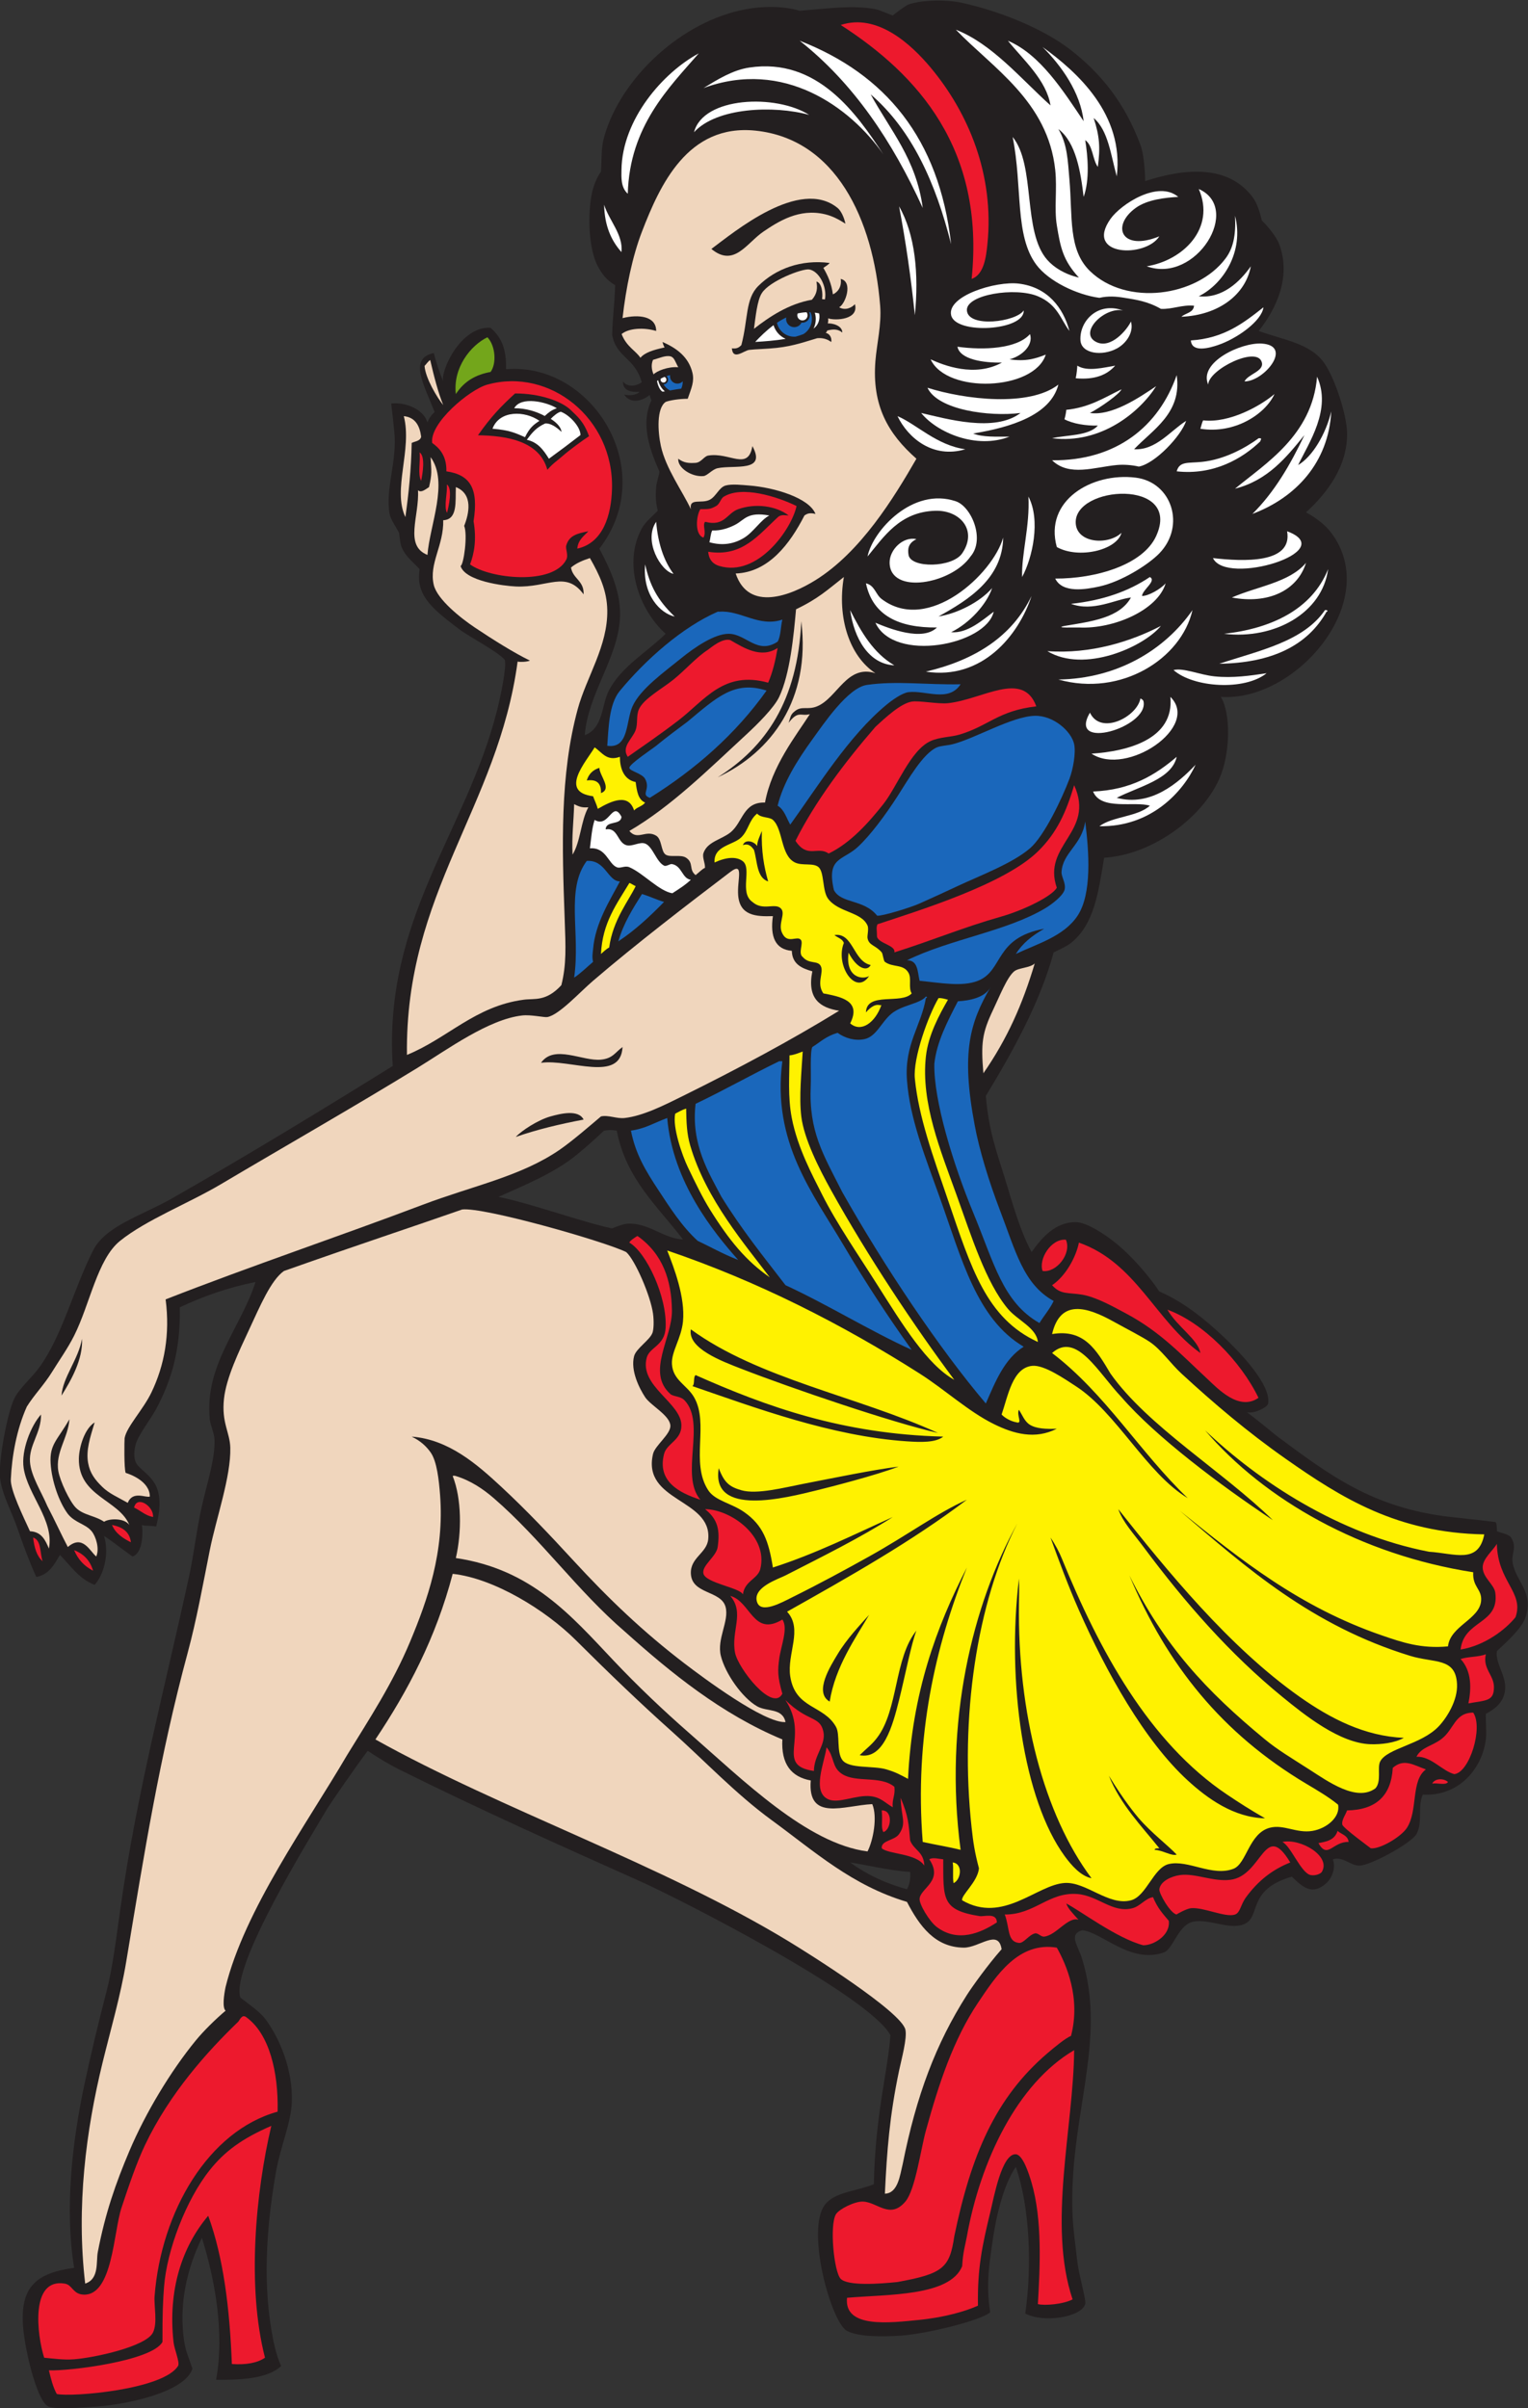 <?xml version="1.0" encoding="UTF-8" standalone="no"?>
<svg
   xmlns:dc="http://purl.org/dc/elements/1.1/"
   xmlns:cc="http://creativecommons.org/ns#"
   xmlns:rdf="http://www.w3.org/1999/02/22-rdf-syntax-ns#"
   xmlns:svg="http://www.w3.org/2000/svg"
   xmlns="http://www.w3.org/2000/svg"
   viewBox="0 0 624.2 983.787"
   height="983.787"
   width="624.2"
   xml:space="preserve"
   id="svg2"
   version="1.1"><rect x="0" y="0" width="624.2" height="983.787" fill="#333333" stroke="none"/><defs
     id="defs6" /><g
     transform="matrix(1.333,0,0,-1.333,0,983.787)"
     id="g10"><g
       transform="scale(0.1)"
       id="g12"><path
         id="path14"
         style="fill:#231f20;fill-opacity:1;fill-rule:evenodd;stroke:none"
         d="m 3509.38,6825.16 c 128.66,42.16 255.95,47.75 328.69,-48.35 14.8,-19.55 23.2,-47.5 29,-72.51 15.86,-15.16 44.06,-48.13 53.18,-72.5 37.56,-100.51 -9.35,-198.6 -62.85,-265.87 75.31,-27.76 161.03,-37.65 203.03,-101.5 32.97,-50.15 66,-155.47 67.67,-207.86 3.36,-105.1 -63.21,-189.7 -125.68,-246.53 30.61,-16.87 57.9,-37.01 77.35,-62.84 157.59,-209.33 -108.88,-518.93 -338.38,-502.72 31.08,-50.81 29.31,-175.18 -4.83,-251.35 -54.59,-121.78 -206.76,-232.57 -352.88,-241.69 -18.07,-109.61 -31.01,-204.17 -101.51,-261.04 -12.74,-10.28 -37.78,-21.39 -53.17,-29 -42.16,-154.66 -125.14,-303.41 -207.85,-439.88 9.16,-110.11 34.66,-175.19 58.01,-251.36 25.98,-84.79 46.23,-159.95 82.16,-227.19 32.12,44.92 72.59,91.76 135.35,91.83 32.58,0.06 89.21,-37.36 120.85,-62.83 51.27,-41.25 103.08,-101.56 135.35,-149.84 74.17,-31.72 140.02,-85.22 198.19,-140.2 45.87,-43.36 144.62,-144.55 135.33,-203 -1.96,-12.5 -46,-32.84 -65,-26.59 52.65,-40.19 79.1,-63.88 94.02,-74.94 157.41,-116.4 290.73,-219.35 531.73,-246.52 36.8,-4.14 78.52,-8.2 136.11,-15.47 3.35,-3.42 4.41,-17.6 4.05,-28.03 16,-6.21 37.24,-9.53 43.52,-19.33 19.15,-29.91 0.16,-49.05 4.84,-77.35 9.45,-57.38 66.72,-90.47 38.67,-169.18 -11.69,-32.79 -58.06,-74.23 -87.03,-101.52 -5.97,-40.18 33.28,-78.05 24.18,-125.68 -6.1,-31.98 -28.6,-51.02 -58,-66.57 -0.77,-25.07 2.65,-56.66 0,-78.43 -10.41,-85.39 -78.79,-174.91 -193.36,-169.18 -16.81,-39.34 0.99,-83.87 -19.33,-120.84 -15.05,-27.41 -138.45,-95.41 -174.01,-96.68 -28.15,-1.04 -51.62,29.84 -82.18,19.31 10.12,-25.91 -3.08,-57.75 -19.35,-72.5 -43.73,-39.66 -72.25,-13.45 -106.33,19.34 -138.65,-39.98 -93.63,-122.09 -145.03,-145.02 -47.31,-21.09 -117,21.5 -164.34,4.84 -39.86,-14.04 -56.27,-82.54 -82.19,-91.85 -103.36,-37.09 -193.11,64.12 -251.34,67.67 -42.15,-12.73 -12.54,-46.5 0,-87.01 78.59,-254 -42.17,-488.357 -29.01,-787.908 1.85,-41.855 9.26,-93.828 14.51,-140.176 4.82,-42.617 27.94,-118.222 24.16,-130.527 -12.64,-41.055 -128.67,-58.125 -183.69,-29.004 21.11,145.781 13.73,327.949 -29,449.551 -38,-55.391 -61.46,-154.688 -72.51,-236.856 -6.62,-49.335 -20.4,-121.21 -5.93,-208.535 -23.33,-23.593 -191.21,-66.191 -274.43,-71.816 -52.9,-3.594 -128.97,-4.356 -164.35,14.492 -48.91,26.074 -126.83,309.297 -67.67,386.699 30.29,39.668 95.58,40.723 149.84,62.852 4.65,216.406 42.63,342.988 50.8,456.838 -66.68,122.65 -649.9,419.29 -766.19,471.25 -244.81,109.39 -499.67,223.69 -739.58,343.2 -28.08,14 -63.13,34.73 -96.13,57.03 -44.72,-59.76 -107.11,-151.6 -121.39,-173.03 -52.555,-89.19 -299.653,-486.6 -268.942,-583.35 20.265,-16.06 58.195,-41.63 75.582,-64.38 45.586,-59.67 86.055,-159.06 82.18,-256.191 C 891.672,872.578 859.391,801.27 845.93,724.844 820.281,579.199 804.02,406.543 831.426,241.465 837.223,206.563 845.434,164.199 861.52,128.965 819.605,89.141 733.207,86.133 662.242,86.777 689.164,233.105 657.359,398.438 618.738,521.816 574.922,431.523 545.258,317.305 565.566,197.949 569.492,174.863 578.66,153.652 589.73,120.605 564.508,45.273 377.086,10.215 294.867,4.59 251.086,1.621 173.023,-4.688 148.988,4.59 116.23,17.266 81.527,156.523 72.512,231.777 55.551,373.398 112.234,413.77 227.191,429.98 c -29.168,179.61 -6.445,383.985 31.625,562.481 20.477,95.999 42.383,187.049 68.571,288.259 18.082,69.87 30.593,173.05 41.301,248.71 50.996,360.28 135.89,674.36 211.375,1022.6 14.218,65.59 22.832,143.01 38.675,212.7 16.535,72.77 40.68,144.65 38.668,203 -0.73,21.22 -12.547,43.09 -14.5,62.86 -16.457,166.3 94.375,278.67 140.18,420.54 -86.148,-16.97 -161.656,-44.59 -232.027,-77.34 2.457,-131.82 -26.036,-223.34 -70.743,-308.5 -17.843,-34 -57.179,-83.41 -64.601,-112.05 -6.809,-26.27 -6.399,-50.88 8.543,-66.38 33.926,-35.26 87.222,-56.29 54.301,-184.98 -19.598,3.55 -36.348,0.93 -43.508,4.84 4.754,-39.75 -2.488,-89.08 -29.004,-96.68 -34.684,24.37 -56.317,42.73 -87.016,62.85 16.496,-58.18 -1.84,-119.61 -28.992,-149.86 -47.773,18.3 -72.195,56.85 -106.351,91.85 -17.559,-29.16 -32.958,-60.5 -72.504,-67.67 -22.043,48.71 -39.989,97.65 -58.008,149.84 C 35.984,2746.84 5.062,2802.34 0,2851.74 c -5.18,50.58 22.832,199.43 43.5,241.68 15.965,32.62 53.355,63.51 77.352,96.68 70.574,97.56 104.128,238.71 164.343,357.71 38.336,75.73 148.672,106.51 241.696,159.51 230.082,131.1 465.265,274.62 676.739,406.04 -29.33,451.25 225.03,716.72 319.04,1087.62 11.31,44.63 30.72,135.36 24.16,157.16 -21.79,25.47 -109.36,70.65 -140.19,94.2 -48.2,36.85 -99.81,74.46 -116,120.84 -7.61,21.8 -7.73,36.59 -4.84,62.84 -20.82,22.49 -40.73,36.96 -53.17,62.84 -5.55,11.57 -6.74,24.66 -9.66,48.34 -9.85,19 -26.07,41.31 -29.01,58.01 -13.73,78.1 23.68,161.74 14.5,251.36 -2.94,28.74 -4.37,41.69 -9.66,87.01 43.36,4.76 98.4,-16.49 111.18,-58.01 5.9,15.33 12.5,22.84 21.95,32.02 -33.82,85.89 -79.97,164.05 -2.62,180.67 7.59,-29.28 16.79,-58.26 29.01,-87.01 -9.41,29.88 52.43,170.11 145.01,164.36 35.62,-30.79 48.65,-68.04 47.45,-127 262.92,22.66 471.88,-308.49 286.08,-549.75 33.94,-64.79 68.46,-137.18 62.84,-217.52 -8.45,-120.89 -97.99,-229.27 -107.65,-354.18 57.15,20.88 51.47,93.83 73.81,136.66 39,74.72 117.7,118.04 174.02,174.02 -81.01,72.85 -132.77,214.67 -72.5,323.86 10.91,19.8 36.69,40.84 48.34,53.18 -7.7,32.41 -6.37,49.96 -4.84,72.5 1.1,16.17 10.26,37.83 9.67,48.34 -24.14,55.35 -60.53,140.89 -24.17,217.53 -1.42,3 -3.23,7.79 -5.48,16.54 -20.99,-17.82 -58.49,-29.3 -78.13,1.26 12.31,-3.61 36.14,-3.28 47.19,8.25 -24.47,-1.71 -52.14,3 -50.59,31.95 10.27,-16.24 37.92,-17.11 57.24,-2.52 -21.4,76.25 -76.51,74.38 -90.52,144.03 0.99,56.87 6.11,75.81 9.12,153.36 -27.32,15.69 -41.74,36.65 -53.18,58.01 -25.3,47.21 -32.62,142.66 -19.33,217.51 4.76,26.83 14.8,52.17 29,72.52 2.89,39.92 -0.14,71.35 9.67,106.33 50.72,180.97 238.12,355.87 435.04,391.55 49.53,8.98 110.75,10.91 164.34,-4.84 80.81,6.39 165.1,18.16 232.03,4.84 15.08,-3 35.5,-13.41 53.17,-19.33 12.21,10.16 40.5,31.13 48.35,33.83 39.21,13.5 111.55,16.46 164.33,4.84 112.46,-24.76 246.94,-77.39 333.54,-145.02 91.85,-71.71 164.84,-161.38 212.69,-290.03 9.43,-25.31 14.05,-71.42 14.52,-111.17 z M 2605.44,1672.27 c 45.11,-6.47 119.95,-25.02 183.68,-29.01 2.02,-22.95 -2.34,-39.53 -9.67,-53.16 -66.98,18.42 -124.69,46.09 -174.01,82.17 z M 1527.5,3712.15 c 83.17,37.16 174.53,74.55 241.69,130.52 28.96,24.13 39.48,33.02 81.38,71.96 10.88,2.72 23.74,3.22 39.46,0.55 29.15,-149.71 125.78,-231.94 203.03,-333.54 -59.87,2.62 -105.6,51.86 -169.19,48.34 -14.43,-0.8 -32.86,-8.42 -48.34,-14.49 -99.42,21.62 -245.22,75.76 -348.03,96.66 v 0" /><path
         id="path16"
         style="fill:#ed192d;fill-opacity:1;fill-rule:evenodd;stroke:none"
         d="m 2977.64,6525.45 c 40.97,398.25 -164.85,625.87 -401.2,778.25 111.81,36.78 215.56,-58.75 275.53,-130.51 115.54,-138.28 195.81,-328.4 174.01,-541.39 -3.9,-38.14 -10.2,-93.37 -48.34,-106.35 v 0" /><path
         id="path18"
         style="fill:#ffffff;fill-opacity:1;fill-rule:evenodd;stroke:none"
         d="m 2450.75,7255.37 c 260.84,-101.71 427.32,-297.76 464.05,-623.57 -47.29,187.95 -120.12,350.37 -246.53,459.21 59.66,-109.52 139.8,-198.58 159.52,-348.04 -92.95,203.53 -211.41,381.53 -377.04,512.4 v 0" /><path
         id="path20"
         style="fill:#ffffff;fill-opacity:1;fill-rule:evenodd;stroke:none"
         d="m 2479.76,7028.17 c -108.8,29.74 -283.36,23 -352.87,-53.17 27.98,109.3 250.86,117.67 352.87,53.17 v 0" /><path
         id="path22"
         style="fill:#ffffff;fill-opacity:1;fill-rule:evenodd;stroke:none"
         d="m 3673.71,6800.98 c 133.98,-59.3 -8.5,-291.35 -159.51,-236.85 110.86,17.91 212.06,115.99 159.51,236.85 v 0" /><path
         id="path24"
         style="fill:#ffffff;fill-opacity:1;fill-rule:evenodd;stroke:none"
         d="m 3610.88,6776.81 c -39.32,-2.22 -95.12,-8.08 -130.51,-33.84 -76.7,-55.79 -43.26,-134.41 72.5,-87.01 -42.11,-66.43 -230.32,-61.63 -149.85,53.18 31.48,44.9 145.94,120.06 207.86,67.67 v 0" /><path
         id="path26"
         style="fill:#ffffff;fill-opacity:1;fill-rule:evenodd;stroke:none"
         d="m 1851.37,6752.65 c 15.25,-48.43 58.84,-91.47 53.17,-145.02 -31.16,34.91 -51.81,80.32 -53.17,145.02 v 0" /><path
         id="path28"
         style="fill:#ffffff;fill-opacity:1;fill-rule:evenodd;stroke:none"
         d="m 2755.29,6747.81 c 49.11,-85.66 61.04,-206.73 48.34,-333.54 -11.92,115.38 -27.99,226.61 -48.34,333.54 v 0" /><path
         id="path30"
         style="fill:#ffffff;fill-opacity:1;fill-rule:evenodd;stroke:none"
         d="m 3871.91,6438.44 c -4.91,-41.35 -80.02,-95.78 -140.19,-116 -23.9,-8.05 -79.63,-24.37 -82.17,14.49 101.6,6.35 162.03,53.89 222.36,101.51 v 0" /><path
         id="path32"
         style="fill:#ffffff;fill-opacity:1;fill-rule:evenodd;stroke:none"
         d="m 3441.7,6428.79 c -57.22,11.78 -137.88,-68.9 -82.18,-96.69 44.99,-22.46 94.86,38.01 106.34,62.84 9.46,-32.21 -13.7,-66.75 -42.91,-82.6 -45.54,-24.71 -109.07,-16.07 -111.78,24.59 -3.83,58.03 51.99,120.07 130.53,91.86 v 0" /><path
         id="path34"
         style="fill:#ffffff;fill-opacity:1;fill-rule:evenodd;stroke:none"
         d="m 2510.29,6419.66 c 3.16,-14.91 -0.83,-32.54 -13.61,-43.59 -1.12,-0.97 -2.28,-1.91 -3.46,-2.83 4.35,8.81 6.79,18.71 6.79,29.2 0,6.83 -1.05,13.42 -2.97,19.63 4.38,-0.6 8.79,-1.38 13.25,-2.41 z m -102.66,-77.82 c -31.2,-5.49 -64.48,-7.91 -93.31,-9.53 15.18,16.16 34.1,35.02 56.28,51.37 5.55,-18.8 19.26,-34.11 37.03,-41.84 v 0" /><path
         id="path36"
         style="fill:#73a61b;fill-opacity:1;fill-rule:evenodd;stroke:none"
         d="m 1493.66,6346.6 c 25.11,-25.98 28.53,-81.25 9.67,-106.35 -43.68,-7.93 -80.03,-27.11 -106.35,-67.67 -9.42,80.35 45.26,149.2 96.68,174.02 v 0" /><path
         id="path38"
         style="fill:#ffffff;fill-opacity:1;fill-rule:evenodd;stroke:none"
         d="m 3813.91,6211.25 c 10.59,22.57 59.89,30.76 53.16,58.01 -13.12,53.14 -163.91,-21.74 -164.36,-67.67 -30.46,68.26 100.93,129.87 164.36,125.68 96.7,-6.41 6.85,-116.11 -53.16,-116.02 v 0" /><path
         id="path40"
         style="fill:#f0d6bd;fill-opacity:1;fill-rule:evenodd;stroke:none"
         d="m 1318.43,6276.54 c 11.49,-49.57 23.73,-97.55 39.89,-137.79 -18.5,22.29 -54.65,82.75 -57.25,119.98 6.2,6.57 13.1,16.68 17.36,17.81 v 0" /><path
         id="path42"
         style="fill:#ffffff;fill-opacity:1;fill-rule:evenodd;stroke:none"
         d="m 3301.52,6259.6 c 30.49,-19.49 81.84,-5.59 116,-0.01 -24.91,-28.26 -62.33,-44 -120.85,-38.67 2.89,13.93 4.28,28.57 4.85,38.68 v 0" /><path
         id="path44"
         style="fill:#ffffff;fill-opacity:1;fill-rule:evenodd;stroke:none"
         d="m 3606.05,6230.59 c 16.85,-116.77 -74.25,-167.43 -130.52,-227.19 66.86,-3.73 110.97,56.4 159.51,87.01 -15.39,-46.46 -94.81,-130.8 -145.01,-140.18 -20.67,4.98 -46.63,6.82 -67.67,4.82 -68.5,-6.46 -145.73,-36.35 -198.19,14.51 197.25,-1.86 327.22,104.32 381.88,261.03 v 0" /><path
         id="path46"
         style="fill:#ffffff;fill-opacity:1;fill-rule:evenodd;stroke:none"
         d="m 2037.58,6180.91 c -2.22,-0.36 -4.47,-0.72 -6.72,-1.07 -10.07,4.16 -16.19,24.71 -17.44,32.64 1.21,0.84 2.44,1.68 3.67,2.48 2.81,-13.59 10.2,-25.5 20.49,-34.05 v 0" /><path
         id="path48"
         style="fill:#ed192d;fill-opacity:1;fill-rule:evenodd;stroke:none"
         d="m 1769.19,5698.86 c 2.09,26.92 21.4,39.71 33.84,53.18 -34.69,-6.79 -58.8,-12.88 -67.68,-43.51 -3.12,-10.75 7.45,-29.02 0,-43.49 -40.89,-79.43 -234.59,-58.73 -294.86,-14.51 13.02,34.08 20.35,77.21 10.78,132.17 15.76,100.01 -9.73,142.43 -83.29,153.02 1.18,51.17 -25.05,73.72 -43.5,87.01 -8.42,60.67 114.46,163.76 169.18,178.86 191.66,52.88 387.49,-103.88 381.87,-319.04 -2.11,-80.95 -26.96,-166.1 -106.34,-183.69 z m -43.5,285.2 c 19.37,16.95 57.56,45.14 79.42,59.33 -17.09,47.54 -38.27,62.32 -54.27,78.54 -28.41,28.84 -96.88,52.62 -172.37,52.53 -43.18,-39.62 -72.72,-70.01 -113.71,-128.21 86.06,-1.21 188.51,-16.61 212.59,-105.69 19.3,21.52 26.96,24.8 48.34,43.5 v 0" /><path
         id="path50"
         style="fill:#ffffff;fill-opacity:1;fill-rule:evenodd;stroke:none"
         d="m 3243.5,6201.59 c -23.98,-93.64 -146.06,-131.07 -261.02,-149.86 28.46,-11.81 70.93,-9.62 111.18,-9.66 -101.35,-39.58 -222.27,12.38 -270.69,72.5 77.32,-17.71 225.01,-60.7 304.52,0 -96.92,-12.25 -253.85,9.57 -285.19,77.34 114.63,-36.41 312.47,-59.69 401.2,9.68 v 0" /><path
         id="path52"
         style="fill:#ffffff;fill-opacity:1;fill-rule:evenodd;stroke:none"
         d="m 1706.35,6129.08 c -17.42,-6.07 -25.4,-13.34 -36.95,-23.72 -25.69,13.82 -58.28,24.08 -93.56,23.71 20.55,38.02 99.64,19.33 130.51,0.01 v 0" /><path
         id="path54"
         style="fill:#ffffff;fill-opacity:1;fill-rule:evenodd;stroke:none"
         d="m 1653.18,6090.41 c -19.67,-12.54 -30.88,-22.8 -44.27,-50.1 -30.14,13.21 -47.34,21.64 -99.65,26.05 21.76,57.8 100.06,55.22 143.92,24.05 v 0" /><path
         id="path56"
         style="fill:#ffffff;fill-opacity:1;fill-rule:evenodd;stroke:none"
         d="m 1778.86,6046.91 c -31.77,-24.64 -63.99,-48.81 -96.68,-72.52 -16.15,25.75 -33.23,50.56 -67.68,58.01 17.6,24.02 29.85,37.92 56.29,50.06 15.99,1.45 34.41,-10.96 50.07,-25.89 -2.11,18.39 -21.46,32.52 -33.07,40 10.25,10.5 21.92,19.92 30.9,21.78 26.59,-9.72 60.63,-46.4 60.17,-71.44 v 0" /><path
         id="path58"
         style="fill:#ffffff;fill-opacity:1;fill-rule:evenodd;stroke:none"
         d="m 2750.45,6104.91 c 58.73,-25.08 120.05,-89.41 207.86,-101.51 -98.79,-29.58 -175.31,34.01 -207.86,101.51 v 0" /><path
         id="path60"
         style="fill:#ffffff;fill-opacity:1;fill-rule:evenodd;stroke:none"
         d="m 3857.41,6037.24 c 12.36,0.21 5.89,-3.6 4.82,-9.67 -55.04,-52.98 -142.95,-104.32 -256.18,-91.85 8.61,31.67 34.63,24.58 77.34,29.01 69.46,7.2 133.41,42.96 174.02,72.51 v 0" /><path
         id="path62"
         style="fill:#ffffff;fill-opacity:1;fill-rule:evenodd;stroke:none"
         d="m 3233.84,5607.02 c 123.37,-0.58 268.91,41.53 309.36,130.52 80.32,176.67 -253.74,155.47 -246.53,38.67 3.75,-60.68 98.47,-67.87 140.19,-29.01 -14.33,-53.31 -131.38,-80.84 -198.19,-43.5 -39.54,142.23 106.92,229.33 241.7,212.69 111.42,-13.76 153.82,-148.32 72.5,-232.03 -34.69,-35.71 -116.71,-86.83 -183.69,-101.51 -41.92,-9.18 -113.25,-21.34 -135.34,24.17 v 0" /><path
         id="path64"
         style="fill:#ed192d;fill-opacity:1;fill-rule:evenodd;stroke:none"
         d="m 2441.09,5829.38 c -14.7,-70 -118.39,-219.11 -236.85,-183.69 -16.3,4.87 -31.78,16.48 -33.84,43.51 105.28,-16.75 153.78,51.81 215.69,108.11 10.76,6.44 20.65,3.55 30.82,3.07 -38.94,29.95 -102.05,38.08 -154.67,19.33 -34.95,-12.44 -41.27,-54.22 -101.51,-38.67 -8.82,-11.41 4.79,-30.51 -4.83,-48.34 -27.25,7.91 -22.72,66.39 -9.67,87.01 23.97,0.49 29.54,-1.03 48.34,9.67 12.2,6.95 14.14,23.81 24.16,29 55,33.46 161.46,0.81 222.36,-29 v 0" /><path
         id="path66"
         style="fill:#ffffff;fill-opacity:1;fill-rule:evenodd;stroke:none"
         d="m 3151.66,5858.39 c 38.03,-71.94 12.62,-187.93 -19.34,-246.54 -2.16,71.49 24.16,156.3 19.34,246.54 v 0" /><path
         id="path68"
         style="fill:#ffffff;fill-opacity:1;fill-rule:evenodd;stroke:none"
         d="m 2808.46,5727.87 c -25.97,-12.58 -27,-30.97 -24.16,-48.34 6.75,-41.33 134.06,-39.45 164.33,4.83 48.1,70.34 -6.21,132.71 -82.17,130.52 -109.32,-3.15 -157.98,-80.03 -207.85,-140.18 15.88,79.09 138.69,214.08 270.7,169.18 47.46,-16.14 90.4,-116.27 45.05,-168.96 -57.84,-84.54 -246.37,-118.83 -248.08,-19.56 -0.69,40.44 41.81,81.77 82.18,72.51 v 0" /><path
         id="path70"
         style="fill:#ffffff;fill-opacity:1;fill-rule:evenodd;stroke:none"
         d="m 2357.71,5800.38 c -25.81,-12.68 -48.49,-51.15 -78.43,-69.04 -28.15,-16.8 -62.72,-24.98 -105.36,-12.92 3.5,11 3.54,26.99 8.9,36.14 26.84,-1.45 52.85,8.33 70.45,17.59 29.32,15.44 36.83,40.48 104.44,28.23 v 0" /><path
         id="path72"
         style="fill:#ffffff;fill-opacity:1;fill-rule:evenodd;stroke:none"
         d="m 2010.88,5781.04 c 5.45,-65.44 22.98,-118.81 53.17,-159.52 -39.34,8.16 -92.96,102.16 -53.17,159.52 v 0" /><path
         id="path74"
         style="fill:#ffffff;fill-opacity:1;fill-rule:evenodd;stroke:none"
         d="m 3944.41,5752.04 c 165.36,-61.28 -186.59,-168.79 -227.19,-82.18 93.05,-10.63 244.91,-17.67 227.19,82.18 v 0" /><path
         id="path76"
         style="fill:#ffffff;fill-opacity:1;fill-rule:evenodd;stroke:none"
         d="m 4002.42,5655.37 c -27.04,-86.63 -117.82,-127.02 -227.19,-106.35 77.13,34.05 176.53,45.84 227.19,106.35 v 0" /><path
         id="path78"
         style="fill:#ffffff;fill-opacity:1;fill-rule:evenodd;stroke:none"
         d="m 4070.1,5636.04 c -17.56,-133.68 -163.55,-216.71 -319.04,-198.2 143.39,15.59 269.77,74.12 319.04,198.2 v 0" /><path
         id="path80"
         style="fill:#ffffff;fill-opacity:1;fill-rule:evenodd;stroke:none"
         d="m 3523.87,5611.86 c 21.4,-11.94 -21.87,-38.03 -24.17,-58.01 18.56,-0.74 56.71,20.55 72.51,38.67 -24.41,-82.47 -160.2,-140.84 -265.86,-135.35 -10.06,0.53 -79.63,-2.57 -43.51,4.84 82.99,13.69 168.57,24.79 203.02,87.01 -47.06,-5.4 -116.29,-44.72 -183.69,-19.34 97.71,10.25 177.21,38.71 241.7,82.18 v 0" /><path
         id="path82"
         style="fill:#ffffff;fill-opacity:1;fill-rule:evenodd;stroke:none"
         d="m 3161.33,5553.85 c -39.65,-121.4 -151.84,-258.54 -323.87,-232.02 149.84,35.45 263.77,106.82 323.87,232.02 v 0" /><path
         id="path84"
         style="fill:#ffffff;fill-opacity:1;fill-rule:evenodd;stroke:none"
         d="m 3654.39,5510.35 c -34.02,-149.34 -218.78,-266.52 -410.89,-212.69 181.85,2.77 326.53,91.43 410.89,212.69 v 0" /><path
         id="path86"
         style="fill:#ffffff;fill-opacity:1;fill-rule:evenodd;stroke:none"
         d="m 4060.43,5510.35 c 8.63,1.36 9.91,-4.57 4.82,-4.84 -58.49,-104.24 -168.43,-157.03 -328.69,-159.51 122.22,40.5 257.76,67.71 323.87,164.35 v 0" /><path
         id="path88"
         style="fill:#ffffff;fill-opacity:1;fill-rule:evenodd;stroke:none"
         d="m 3881.57,5316.99 c -67.68,-54.39 -224.06,-44.18 -285.19,9.67 30.31,7.67 78.87,-14.43 125.68,-19.34 56.01,-5.87 110.24,2.27 159.51,9.67 v 0" /><path
         id="path90"
         style="fill:#ffffff;fill-opacity:1;fill-rule:evenodd;stroke:none"
         d="m 3586.71,5244.48 c 92.83,-90.96 -133.94,-245.6 -241.69,-174.02 110.23,7.06 254.32,44.19 241.69,174.02 v 0" /><path
         id="path92"
         style="fill:#ffffff;fill-opacity:1;fill-rule:evenodd;stroke:none"
         d="m 3494.88,5239.65 c 4.29,-2.14 8.64,-4.25 9.65,-9.67 15.18,-79.12 -234.05,-152.91 -164.35,-33.84 33.34,-70.82 144.99,-12.15 154.7,43.51 v 0" /><path
         id="path94"
         style="fill:#ed192d;fill-opacity:1;fill-rule:evenodd;stroke:none"
         d="m 3291.85,4973.79 c 65.17,-144.3 -99.14,-182.15 -53.18,-314.2 -14.44,-25.78 -99.69,-68.4 -171.73,-88.86 -116.59,-33.11 -205.01,-70.97 -326.15,-109.33 5.04,21.9 -48.58,27.17 -53.17,48.34 0,19.09 -3.24,26.94 1.48,37.88 134.57,44.44 389.41,123.41 491.56,223.15 59.48,58.06 87.07,122.47 111.19,203.02 z m -908.75,420.55 c -6.64,-38.48 -15.28,-74.97 -29.02,-106.35 -136.28,37.82 -193.83,-53.33 -275.53,-116.01 -54.95,-42.17 -108.46,-78.74 -154.68,-111.18 -20.76,30.83 14.55,54.99 24.18,82.17 7.14,20.19 1.15,43.08 9.66,62.85 14.3,33.18 71.55,63.53 106.34,91.84 39.33,31.98 67.94,66.83 106.35,91.84 6.02,3.92 42.49,36.39 67.67,29 42.32,-24.5 94.39,-57.23 145.03,-24.16 z m 792.73,-178.86 c -117.95,-13.62 -146.14,-60.42 -236.85,-87.01 -25.14,-7.36 -58.73,-6.64 -87.01,-19.34 -61.74,-27.7 -102.46,-139.66 -145.03,-193.35 -43.84,-55.33 -99.51,-118.59 -167.48,-151.44 -33.17,23.98 -64.85,-17.13 -101.68,38.97 61.11,121.73 151.93,241.87 245,349.33 31.42,29.08 77.47,71.76 111.18,77.34 22.54,3.73 81.6,-7.96 111.18,-4.83 105.77,11.17 229.57,102.09 270.69,-9.67 v 0" /><path
         id="path96"
         style="fill:#ffffff;fill-opacity:1;fill-rule:evenodd;stroke:none"
         d="m 1904.54,4877.11 c -1.71,-27.29 -47.56,-10.44 -48.34,-38.67 37.28,6.75 35.25,-39.54 62.84,-48.34 17.9,-5.7 41.08,11.26 58,4.84 23.45,-8.9 33.87,-55.3 58.01,-67.68 6.73,-3.45 18.33,5.83 24.17,4.83 30.95,-5.27 30.56,-44.16 58,-48.32 -17.18,-15.49 -30.59,-24.36 -56.76,-41.16 -41.15,6.84 -89.54,61.88 -131.75,79.82 -13.92,5.93 -27.42,-4.77 -38.68,0 -26.32,11.16 -32.3,61.47 -82.17,58 3.86,29.98 6.01,61.68 14.5,87.01 44.36,-26.8 54.19,62.39 82.18,9.67 v 0" /><path
         id="path98"
         style="fill:#fff200;fill-opacity:1;fill-rule:evenodd;stroke:none"
         d="m 2793.96,4335.72 c -31.33,-34.72 -138.2,6.07 -140.19,-58.01 30.55,34.46 43.09,18.3 47.46,22.54 -19.37,-54.87 -62.62,-85.39 -95.79,-56.37 35.67,70.29 -30.32,81.73 -82.18,91.84 -22.26,31.6 2.68,64.32 -8.19,84.25 -9.6,17.59 -35.21,4.55 -54.64,26.93 -15.82,11.6 2.63,42.12 -6.23,52.99 -11.41,13.98 -40.07,-13.96 -56.61,19.52 -15.7,28.93 12.9,61.74 -5.71,77.8 -18.63,16.06 -54.49,-9.25 -86.14,18.88 -41.02,28.62 -0.1,102.85 -29.94,125.17 -19.12,14.31 -49.55,12.47 -86.07,-4.33 -3.11,52.15 57.27,52.5 82.17,77.34 22.49,22.42 23.17,52.14 48.35,72.5 12.31,-14.2 37.26,-9.31 48.34,-19.33 31.69,-28.64 23.26,-109.02 67.65,-130.51 22.9,-11.07 56.53,-0.07 72.52,-14.5 17.72,-16.01 10.93,-72.68 29.01,-96.68 32.24,-42.77 102.07,-39.45 120.84,-82.18 4.53,-10.34 -1.55,-30.8 0,-38.67 4.53,-23.01 23.8,-20.58 43.51,-43.5 3.33,-3.88 5.26,-25.75 9.66,-29 24.57,-18.14 56.68,-5.62 72.52,-33.84 9.88,-17.62 -1.3,-45.63 9.66,-62.84 z m -971.6,754.08 c 22.77,-15.82 37.38,-43.51 77.34,-29 -0.08,-32.69 10.46,-69.75 48.35,-77.34 3.61,-27 7.2,-54.03 28.99,-62.85 -7.92,-11.4 -24.9,-13.76 -33.84,-24.16 -16.6,52.73 -67.97,30.31 -111.17,4.83 -3.84,13.88 -9.79,25.66 -14.5,38.68 -104.54,13.26 -22.92,104.02 4.83,149.84 z m -24.17,-101.51 c 31.99,4.59 44.78,-10.01 43.51,-38.67 35.43,12.97 -4.85,53.86 -4.84,77.34 -19.81,-5.98 -32.7,-18.86 -38.67,-38.67 z m 522.28,-200.83 c -12.38,17.09 -38.33,20.06 -43.73,2.64 18.06,6.56 27.1,-5.12 33.85,-14.5 10.73,-35.99 8.08,-85.37 43.49,-96.68 -12.94,45.06 -21.21,93.25 -19.33,154.69 -3.75,-10.74 -14.77,-31.17 -14.28,-46.15 z m 236.62,-272.89 c 11.09,-8.93 24.24,-11.23 29,-24.17 -27.41,-67.95 35.9,-163.72 77.36,-101.5 -19.56,-11.77 -73.36,-5.64 -62.95,71.55 26.24,-50.32 57.55,-58.1 67.77,-37.72 -53.68,11.06 -53.62,100.65 -111.18,91.84 v 0" /><path
         id="path100"
         style="fill:#1a67bb;fill-opacity:1;fill-rule:evenodd;stroke:none"
         d="m 3325.68,4862.61 c 11.26,-89.89 21.91,-221.98 -24.16,-290.03 -42.43,-62.64 -123.1,-84.83 -188.53,-116.01 21.36,33.42 48.4,55.04 87.01,77.34 -153.95,-28.38 -123.95,-128.3 -203.02,-159.52 -48.25,-19.05 -113.85,-6.38 -178.85,0 -6.42,27.42 -4.52,63.15 -38.68,62.84 132.54,65.11 305.06,88.41 424.3,159.74 19.9,11.91 55.23,38.96 59.09,57.79 4,19.38 -10.57,38.42 -9.66,53.17 3.68,60.12 62.41,82.16 72.5,154.68 z m -976.42,401.21 c -95.09,-133.72 -217.03,-240.58 -357.71,-328.7 -29.46,9.94 3.22,25.23 -14.51,58.01 -9.21,17.06 -47.54,23.82 -48.33,33.83 -0.9,11.22 70.96,58.45 82.17,67.67 35.12,28.88 67.71,52.5 96.01,73.83 91.24,76.06 144.24,126.56 242.37,95.36 z m 48.34,217.53 c -5.53,-21.88 -4.49,-50.3 -14.51,-67.68 -62.47,-41.01 -96.29,23.87 -149.85,24.17 -42.99,0.24 -103.54,-40.46 -147.87,-76.67 -49.19,-40.18 -123.01,-92.27 -146.99,-145.69 -20.74,-46.17 -10.47,-130.55 -77.34,-120.85 3.84,49.3 4.4,126.91 37.91,167.56 79.71,96.72 192.57,196.32 300.45,243.32 1.16,0.51 3.56,-0.1 4.84,0 65.16,5.41 121.43,-48.61 193.36,-24.16 z m 546.21,-198.2 c -36.77,-56.25 -106.42,-17.96 -159.51,-24.17 -19.74,-2.3 -51.31,-25.1 -67.68,-38.67 -115.69,-95.88 -209.09,-248.32 -294.86,-367.36 -11.76,20.46 -18.31,46.15 -38.67,58 17.14,70.12 59.49,138.36 106.34,203.03 34.16,47.14 108.73,158.72 167.42,167.2 90.18,13.05 182.54,-0.13 286.96,1.97 z m -388.25,-630.79 c -23.37,102 27.4,89.34 74.05,132.91 37.43,34.97 82.2,94.67 120.84,154.69 33.16,51.47 77.81,131.13 120.85,149.84 11.91,5.18 31.1,5.29 48.33,9.67 68.94,17.48 181.21,85.21 251.38,87.01 57.95,1.49 112.64,-48.04 120.84,-87.01 5.45,-25.97 -2.81,-75.43 -14.51,-106.34 -23.02,-60.9 -77.23,-175.21 -120.84,-212.7 -54.14,-46.53 -153.13,-83.55 -222.37,-116.01 -32,-15.01 -71.86,-33.58 -116,-53.17 -29.28,-12.99 -114.24,-38.93 -130.07,-37.35 -40.89,51.2 -110.39,36.25 -132.5,78.46 v 0" /><path
         id="path102"
         style="fill:#fff200;fill-opacity:1;fill-rule:evenodd;stroke:none"
         d="m 2905.14,4316.38 c -26.12,-45.29 -60.34,-107.6 -67.68,-174.02 -15.71,-142.34 45.56,-289.69 93.6,-423.4 45.31,-126.05 90.36,-269.76 157.76,-350.01 29.62,-35.24 87.46,-57.95 91.84,-101.51 -157.66,72.15 -204.04,225.47 -275.52,435.04 -45.69,133.93 -90.07,254.63 -101.51,372.21 -6.11,62.74 41.32,193.63 72.5,246.53 10.39,0.78 18.12,-2.17 29.01,-4.84 z m -957.09,348.05 c -21.4,-45.03 -69.77,-103.34 -81.19,-188 -10.23,-5.41 -18.65,-14.47 -25.16,-19.86 4.64,96.87 49.01,154 87.01,217.52 3.96,-0.32 10.5,-5.76 19.34,-9.66 z m 154.68,-681.58 c 0.96,-43.34 1.73,-76.38 12.54,-113.46 48.25,-165.51 170.68,-306.58 243.65,-403.76 -72.69,50.23 -124.71,113.69 -183.47,208.08 -21.34,34.28 -43.59,79.32 -67.89,130.29 -16.24,34.06 -47.35,121.05 -38.37,163.11 9.66,4.91 18.84,10.93 33.54,15.74 z m 357.25,174.79 c -3.43,-60.09 -11.71,-139.28 -4.39,-198.95 8.39,-68.42 53.81,-158.68 91.84,-227.2 110.97,-199.89 254.71,-416.12 377.04,-580.06 -83.36,46.19 -159.96,171.19 -235.32,290.25 -57.24,90.43 -125.47,189.32 -169.4,276.86 -29.34,58.44 -75.5,143.16 -93.34,235.71 -12.61,65.41 -6.86,130.51 -6.96,191.59 13.04,0.87 26.2,6.39 40.53,11.8 v 0" /><path
         id="path104"
         style="fill:#f0d6bd;fill-opacity:1;fill-rule:evenodd;stroke:none"
         d="m 2407.25,2102.48 c -64.8,-3.87 -252.13,135.82 -310.67,180.63 -125.58,96.09 -230.9,196.5 -341.9,317.26 -68.11,74.12 -140.72,151 -217.51,222.36 -75.18,69.85 -161.8,145.86 -275.53,154.67 27,-13.06 44.53,-29.39 58,-48.32 19.51,-27.42 25.56,-85.86 29,-130.53 13.44,-174.39 -38.04,-320.85 -91.83,-449.53 -53.87,-128.86 -125.08,-236.79 -193.36,-348.04 -124.177,-211.96 -313.782,-474.1 -372.212,-710.57 -4.965,-24.69 -10.468,-62.25 0,-72.52 -28.929,-24.32 -66.691,-61.09 -91.836,-91.84 C 523.895,1033.71 446.547,906.172 396.383,787.676 354.508,688.789 322.641,597.773 299.703,478.32 c -5.582,-29.082 5.008,-82.656 -38.672,-96.679 -27.738,236.601 2.516,469.179 53.172,676.739 24.68,101.11 55.07,204.59 72.508,309.37 55.926,335.92 102.019,627.02 188.519,947.43 27.059,100.25 45.875,204.74 67.676,314.2 19.399,97.38 65.098,224.98 62.836,314.19 -1.179,46.9 -27.367,76.47 -19.332,149.85 7.059,64.43 45.285,143.9 77.34,212.69 32.934,70.67 66.25,150.47 106.344,178.85 234.806,83.05 393.426,135 546.226,188.52 65.56,8.14 436.45,-97.8 502.72,-130.51 27.39,-24.32 74.89,-134.81 82.17,-188.52 3.31,-24.37 1.85,-49.08 -1.53,-58.65 -7.96,-22.56 -50.29,-48.1 -56.48,-71.85 -11.6,-44.59 16.53,-99.3 33.84,-125.69 16.73,-25.51 75.57,-55.45 77.35,-87.01 1.49,-26.41 -47.09,-60.9 -53.18,-87.01 -34.2,-146.8 180.5,-137.03 169.19,-261.04 -3.96,-43.43 -55.78,-56.27 -53.18,-106.34 3.31,-63.36 92.72,-50.43 106.35,-101.51 11.57,-43.3 -27.33,-97.73 -14.5,-149.84 13.29,-53.99 65.05,-128.07 111.18,-154.69 29.89,-17.27 77.52,-4.16 87,-48.34 z m 401.21,3871.91 c -69.89,-121.24 -170.76,-285.79 -309.36,-372.2 -75.17,-46.87 -204.71,-98.5 -244.55,20.44 100.88,3.48 166.64,91.3 210.7,177.75 9.01,6.21 16.09,8.95 33.85,4.83 -19.33,49.31 -126.26,81.14 -203.02,87.01 -20.59,1.58 -53.19,5.53 -72.51,0 -20.07,-5.75 -28.77,-33.23 -48.34,-43.51 -25.79,-13.53 -63.9,6.98 -58.01,-29 -25.09,54.14 -76.79,124.29 -91.84,193.36 -9.62,44.19 -13.62,115.76 14.5,135.34 12.15,5.05 43.21,9.81 67.68,9.67 11.68,33.54 20.8,53.39 14.45,79.81 -11.33,47.13 -46.96,75.15 -91.8,94.21 1.3,-5.2 3.02,-10.44 6.48,-16.67 -33.79,-7.44 -59.63,-14.95 -74.14,-31.67 -13.93,21.53 -42.57,33.7 -57.57,72.63 21.83,18.46 69.01,20.79 105.9,9.54 0.21,46.31 -55.43,51.37 -103.05,39.33 10.45,92.81 30.4,189.66 59.55,265.2 54.67,141.69 139.95,331.02 348.03,309.38 245.07,-25.5 360.75,-269.77 381.88,-536.56 4.6,-58.14 -10.29,-116.55 -14.51,-169.19 -10.96,-136.83 38.74,-223.23 125.68,-299.7 z m -241.69,768.59 c -116.08,94.48 -317.58,-74.46 -386.7,-125.68 69.76,-57.6 107.97,18.22 159.51,53.16 45.85,31.1 109.49,71.9 188.52,53.18 22.13,-5.24 41.42,-15.24 62.84,-29 -4.46,20.56 -13.8,39.89 -24.17,48.34 z m -294.86,-420.54 c -6.64,-6.64 -13.8,-11.99 -29,-9.67 3.21,-38.36 36.57,-6.91 53.17,-4.84 17.59,2.2 53.09,2.72 84.25,6.16 54.16,5.96 90.86,20.18 123.93,29.61 15.1,1.37 29.29,-1.39 43.17,-11.6 2.73,15.69 -7.97,27.25 -17.22,27.8 2.18,1.01 3.46,3.94 5.06,7.39 21.94,5.74 34.71,3 46,-6.18 0.31,21.38 -30.85,29.18 -44.28,27.77 0.67,4.37 1.88,8.91 0.78,15.73 22.53,-7.66 95.2,-4.22 82.17,43.5 -7.16,-8.72 -27.86,-21.54 -48.35,-9.67 19.35,9.95 43.47,78.31 4.85,87.01 3.62,-24.56 -9.45,-40.92 -23.96,-47.35 -4.39,33.7 -16.02,58.36 -29.22,81.19 10.1,6.88 14.98,9.75 19.34,15.05 -87.12,11.34 -165.37,-17.49 -218.74,-70.55 -40.05,-39.81 -30.74,-100.97 -51.95,-181.35 z M 2170.4,5984.06 c -12.94,-2.16 -21.04,-20.88 -38.68,-22.4 -19.86,-1.3 -35.91,-0.58 -53.17,12.73 -2.51,-28.78 42.39,-56.68 77.35,-53.17 11.88,1.21 27.01,20.76 43.5,24.17 51.35,10.65 150.81,-13.53 106.34,67.68 -13.11,-77.27 -69.61,-18.02 -135.34,-29.01 z m 415.69,-372.2 c -21.48,-124.47 17.22,-242.75 96.69,-294.87 -87.69,28.18 -116.65,-76.05 -178.85,-101.51 -29.09,-11.91 -46.49,2.39 -67.69,-14.5 -13.94,-11.11 -12.13,-14.64 -19.54,-36.02 30.06,39.25 37.33,18.93 65.15,26.56 -41.91,-65.25 -116.95,-159.25 -137.42,-270.91 -67.75,2.34 -67.61,-61.21 -106.36,-91.84 -27.86,-22.02 -70.2,-27.8 -82.17,-62.84 -4.52,-13.23 5.64,-31.14 4.51,-45.56 -7.8,-2.74 -17.06,-12.93 -28.69,-22.11 -21.84,17.35 -4.66,36.81 -28.99,53.18 -16.52,11.1 -48.25,0.09 -62.85,9.66 -14.52,9.53 -11.05,47.06 -29,58.01 -31.81,19.39 -56.93,-15.94 -82.17,14.5 127.76,74.49 242.66,188.69 357.7,294.86 33.76,31.16 85.66,82.35 101.51,116.01 33.4,70.95 44.46,188.74 51.63,268.49 68.77,33.05 95.49,58.9 146.54,98.89 z m -386.69,-613.9 c 164.63,76.92 285.46,238.72 256.19,478.55 -10.99,-244.99 -109.45,-385.98 -256.19,-478.55 z m 971.61,-570.39 c -37.38,-125.39 -84.16,-230.98 -157.36,-336.64 -7.8,92.59 -3.92,123.75 29.9,194.69 20.28,42.5 42.43,99.58 64.6,117.77 13.62,11.18 48.88,10.36 62.86,24.18 z m -802.42,145.01 c -8.91,-63.69 7.46,-102.12 57.99,-106.35 1.17,-40.72 30.22,-53.58 62.85,-62.84 -16.63,-84.29 23.81,-111.52 82.16,-120.85 -149.38,-91.71 -309.36,-177.23 -478.53,-261.02 -57.04,-28.24 -122.54,-61.5 -178.86,-67.68 -24.66,-2.69 -50.05,10 -72.5,4.85 -35.47,-30.06 -88.3,-75.67 -125.68,-101.52 -119.2,-82.41 -266.12,-110.69 -420.55,-169.18 -252.59,-95.69 -528.146,-188.28 -787.911,-290.04 13.925,-107.21 -3.618,-202.17 -43.504,-285.2 -25.348,-52.75 -76.262,-105.33 -82.18,-140.17 -0.801,-4.75 -2.047,-94.34 3.301,-106.35 11.633,-3.42 73.824,-24.86 74.039,-72.5 -12.785,-4.65 -52.457,18.77 -67.668,-19.34 -30.727,17.43 -57.301,28.64 -77.859,48.74 -22.594,22.07 -37.958,41.91 -43.645,73.53 -6.969,38.73 5.977,77.7 19.996,124.26 -30.726,-18.95 -47.851,-75.71 -48.344,-111.17 -1.617,-115.77 122.344,-125.18 154.688,-203.03 -16.91,23.14 -64.86,19.04 -77.352,9.67 -27.582,18.98 -64.367,20.11 -87.004,43.49 -18.683,19.3 -47.648,80.33 -53.175,111.19 -10.247,57.23 30.562,103.89 33.839,159.52 -36.878,-64.61 -61.222,-76.61 -57.531,-135.32 3.477,-55.25 25.926,-118.71 52.695,-154.7 22.168,-27.82 54.293,-30.39 73.067,-53.28 12.848,-15.67 24.777,-53.56 13.945,-77.25 -19.258,15.7 -41.293,68.71 -87.012,29 -20.496,38.89 -39.535,81.31 -62.835,125.69 -17.985,42.79 -50.184,92.18 -53.172,135.35 -3.578,51.58 34.808,88.92 33.836,145 -30.512,-33.5 -61.528,-110 -53.172,-164.34 12.699,-82.63 94.015,-159.84 77.343,-246.54 -10.914,26.15 -22.621,51.5 -58.007,53.18 -21.148,46.16 -60.105,125.73 -58.664,158.69 3.066,70.41 17.438,152.72 49,223.19 22.597,36.31 52.933,66.7 77.336,106.33 22.152,35.99 47.777,71.62 67.671,111.19 48.164,95.78 71.243,234.1 140.18,290.04 79.422,64.43 211.027,115.67 309.367,174.01 198.004,117.45 405.892,235.95 604.232,357.69 90.37,55.48 216.41,147.91 319.04,159.53 27.52,3.12 67.76,-6.55 77.34,-4.84 36.21,6.49 97.89,74.93 140.18,111.18 131.1,112.39 287.26,232.29 420.54,333.54 43.74,33.23 20.04,-25.53 24.17,-72.51 5.35,-60.8 53.24,-64.77 106.35,-62.84 z M 1841.7,4132.7 c -56.23,-5.61 -143.63,47.71 -183.69,-9.67 89.25,12.5 244.16,-62.25 249.82,48.34 -22.7,-16.24 -29.57,-35.03 -66.13,-38.67 z m -154.68,-174.01 c -38.34,-10.69 -89.13,-43.92 -106.36,-62.85 64.46,22.57 134.69,39.34 207.86,53.18 -15.92,31.73 -70.28,18.36 -101.5,9.67 z M 188.523,3103.09 c 29.188,46.58 66.067,111.15 62.832,174.02 -11.55,-64.18 -59.16,-118.05 -62.832,-174.02 z m 1208.457,2784.3 c 54.16,-21.44 39.98,-82.64 25.49,-118.88 11.33,-27.15 -1.42,-119.69 -10.98,-122.82 13.76,-46.65 132.28,-61.2 169.17,-62.84 98.36,-4.38 153.36,50.24 207.86,-24.16 1.84,42.11 -32.98,47.57 -38.66,82.17 15.64,13.36 36.03,21.97 58,29 29.53,-51.66 52.14,-99.82 53.18,-159.52 1.92,-110.41 -63.63,-204.34 -90.54,-303.21 -54.94,-201.93 -48.1,-420.86 -39.98,-644.22 3.04,-83.56 5.77,-138.56 -10.23,-202.01 -46.99,-51.09 -81.66,-40.02 -115.45,-44.52 -148.88,-19.78 -232.51,-118.04 -357.71,-169.18 -6.43,497.99 279,758.02 339.15,1205.51 7.95,-1.93 28.14,-1.09 37.83,2.95 -48.14,23.37 -112.56,63.64 -169.12,101.51 -43.22,28.95 -115.2,86.1 -125.68,130.52 -15.42,65.35 30.83,120.67 29.01,198.19 44.63,2.09 36.93,56.51 38.66,101.51 z m -77.34,91.84 c 56.36,-77.05 -3.06,-209.28 -9.66,-299.7 -72.15,28.6 -24.33,119.04 -29.01,198.19 9.1,-7.94 19.76,0.3 33.84,9.66 9.6,41.63 7.18,47.92 4.83,91.85 z m -82.17,125.68 c 34.9,-3.77 48.6,-28.74 53.17,-62.84 -2.34,-13.77 -18.35,-13.88 -29,-19.34 -1.45,-80.72 -9.18,-155.18 -19.34,-227.19 -40.17,84.75 21.67,207.07 -4.83,309.37 z m 149.84,-3248.35 c 1.83,1.58 6.42,1.1 9.67,0 44.44,-13.45 83.1,-39.22 116.01,-67.67 145.07,-125.37 256.34,-284.07 402.52,-409.55 141.42,-126.68 295.58,-252.27 482.08,-330.02 -4.11,-75 26.93,-114.87 87,-125.69 -10.15,-126.58 100.8,-76.97 188.52,-72.5 16.32,-38.73 3.22,-110.45 -14.5,-145.02 -184.25,23.4 -380.99,218.01 -546.22,362.54 -79.44,69.48 -157.95,144.01 -232.02,222.35 -129.87,137.38 -250.82,280.02 -483.39,314.21 18.29,79.44 17.92,181.84 -9.67,251.35 z M 2711.79,657.168 c 6.28,132.559 14.49,238.828 43.5,377.052 7.46,35.58 25.22,99.59 19.33,125.66 -12.5,55.49 -298.64,234.85 -357.71,270.71 -389.96,236.66 -882.82,404.51 -1266.46,618.73 99.41,148.73 185.35,310.91 236.86,507.54 126.96,-13.85 284.75,-111.08 377.05,-203.01 102.7,-102.29 198.96,-194.79 294.86,-280.37 97.34,-86.86 194.92,-190.63 304.53,-270.71 133.48,-97.5 246.7,-200.84 415.7,-251.34 38.13,-73.62 85.97,-139.44 174.03,-140.18 47.54,-0.41 106.38,59 116,-4.84 -42.74,-48.48 -90.39,-115.12 -106.34,-140.18 C 2868,1116.8 2808.48,958.926 2766.26,747.246 c -8.25,-33.008 -14.01,-88.73 -54.47,-90.078 z M 1759.52,4915.78 c 18.75,-9.76 27,-10.75 43.51,-9.67 -23.12,-41.32 -23.7,-105.2 -48.35,-145.01 -2.8,55.99 3.45,102.9 4.84,154.68 v 0" /><path
         id="path106"
         style="fill:#ed192d;fill-opacity:1;fill-rule:evenodd;stroke:none"
         d="m 1928.71,3571.97 c 0.13,4.71 21.29,19.14 25.04,20.24 77.99,-55.28 104.11,-136.17 105.47,-228.09 1.25,-84.76 -79.68,-189.12 -4.83,-256.19 9.22,-8.28 30.93,-6.09 43.5,-19.34 66.83,-70.41 -15.37,-229.08 48.34,-304.53 -63.55,20.49 -132.99,55.41 -111.18,140.18 8.4,32.64 53.17,42.07 53.17,87.01 0,70.21 -129.77,120.2 -106.34,207.85 8.88,33.2 55.07,36.11 58,91.84 4.98,94.61 -59.09,230.94 -111.17,261.03 z M 4587.3,2648.71 c 2.04,-116.42 84.04,-148.2 57.13,-224.76 -30.52,-37.78 -93.75,-86.9 -168.3,-99.11 10.1,91.18 119.34,76.7 106.35,174.03 -3.43,25.76 -38.09,45.78 -38.66,77.34 -0.52,26.97 31.15,51.5 43.48,72.5 z m -33.82,-338.36 c -10.3,-43.79 24.49,-63.79 24.83,-99.76 0.42,-44.81 -23.59,-40.88 -78.23,-50.75 9.11,45.2 10.58,98.44 -23.95,136 22.98,7.64 55.46,5.78 77.35,14.51 z m -38.67,-178.87 c 31.11,-45.99 -11.29,-183.59 -58.01,-188.51 -36.59,9.28 -72.21,55.99 -116.01,53.16 14.98,29.73 47.6,32.31 76.91,54.73 38.92,29.8 39.89,80.6 97.11,80.62 z m -77.35,-212.67 c -6.7,-11.04 -33.63,-1.82 -48.34,-4.85 8.2,16.82 35.85,16.74 48.34,4.85 z m -67.67,38.67 c -46.65,-34.55 -23.85,-125.84 -58,-178.87 -18.32,-28.43 -84.35,-66.93 -111.18,-62.83 1.21,-0.19 -84.97,62.15 -87,72.5 -2.87,14.49 11.34,32.19 14.48,43.5 88.8,1.44 135.41,45.08 140.19,130.52 34.4,29.81 63.34,8.5 101.51,-4.82 z M 4099.1,1768.95 c 11.9,-10.65 31.64,-13.48 33.83,-33.83 -48.3,1.97 -64.2,-54.18 -92.51,-3.52 23.37,4.53 49.3,8.05 58.68,37.35 z m -169.19,-33.83 c 55.9,11.99 150.23,-43.56 120.84,-91.86 -3.29,-5.41 -18.91,-12.36 -33.82,-9.67 -29.72,5.41 -60.75,89.07 -87.02,101.53 z m 24.16,-62.85 c -55.03,-21.86 -98.61,-56.27 -135.33,-106.35 -17.29,-23.56 -17.65,-47.46 -33.85,-53.17 -29.44,-10.33 -96.14,23.03 -135.34,19.34 -12.9,-1.21 -45.49,-19.02 -43.51,-19.34 -19.49,3.11 -54.76,65.36 -53.18,77.35 3.36,25.33 37.99,40 62.85,43.49 47.13,6.64 101.42,-20.99 154.68,-14.49 98.77,12.07 104.71,185.14 183.68,53.17 z m -420.53,-106.35 c 14.34,-34.71 30.24,-50.76 48.32,-72.5 5.33,-45.94 -48.79,-75.78 -78.54,-74.81 -80.61,21.29 -190.09,104.05 -235.64,127.97 4.7,-14.98 19.39,-29.84 37.45,-49.86 -32.16,10.47 -67.95,-47.66 -105.13,-51.64 -10.76,-1.15 -18.72,12.54 -28.99,9.67 -18.78,-5.24 -33.65,-30.37 -48.35,-29.01 -36.61,3.46 -27.82,46.15 -43.5,87.01 92.01,-0.35 134.39,69.36 222.36,62.84 63.46,-4.71 108.08,-59.54 169.17,-43.5 24.22,6.35 39.61,30.72 62.85,33.83 z m -685.64,116.01 c 10.48,7.11 31.06,0.77 42.74,0 0.59,-120.04 -6.48,-155.37 111.17,-174.02 14.3,-2.25 52.87,11.5 53.17,-19.32 -49.21,-32.18 -118.92,-62.73 -183.68,-14.51 -23.53,17.52 -54.59,70.71 -53.17,87.01 2.85,32.89 74.23,54.5 29.77,120.84 z m -87.78,188.52 c 23.68,-56.43 24.68,-80.72 29,-130.51 11.67,-30.6 41.75,-33.83 43.51,-77.32 -25.18,38.4 -109.22,34.14 -130.51,53.16 -2.48,24.63 39.11,23.15 53.17,43.52 23.85,34.51 6.25,51.17 4.83,111.15 z m -58,-38.65 c 35.88,1.33 29.01,-60.32 4.82,-66.35 -7.87,16.09 -1.29,32.46 -4.82,66.35 z m -169.19,193.36 c 25.33,-29.4 15.06,-61.33 48.34,-82.19 43.2,-27.07 117.08,-3.77 159.52,-38.67 3.68,-26.25 -7.65,-37.46 -4.84,-62.84 -25,14.44 -36.5,30.26 -67.68,33.83 -43.99,5.06 -97.12,-23.32 -128.97,-9.88 -52.96,22.36 -12.41,113.28 -6.37,159.75 z m -126.07,145 c 69.41,-68.5 105.82,-47.97 116.4,-96.68 8.75,-40.26 -28.63,-71.76 -29,-120.84 -122.41,17.63 -11.12,103.32 -87.4,217.52 z m -168.79,319.02 c 62.55,-16.54 69.66,-126.62 159.52,-72.48 18.84,-26 -4.59,-80.96 -9.67,-120.86 -4.19,-33.01 -6.04,-52.11 9.67,-106.35 -29.82,-58.04 -135.72,77.54 -145.02,125.69 -12.84,66.5 30.11,121.46 -14.5,174 z m -77.34,265.88 c 77.93,-0.47 194.61,-82.54 169.19,-183.69 -7.55,-30.04 -47.91,-36.08 -53.18,-77.35 -10.82,20.77 -112.52,34.3 -120.84,62.84 -7.16,24.55 39.3,52.18 43.5,82.18 7.11,50.73 1.28,84.4 -38.67,116.02 v 0" /><path
         id="path108"
         style="fill:#ed192d;fill-opacity:1;fill-rule:evenodd;stroke:none"
         d="m 3306.36,3571.97 c 175.37,-61.48 234.25,-239.43 372.19,-338.36 -6.19,40.96 -71.99,81.51 -100.84,132.72 109.92,-39.92 224.97,-158.15 279.03,-270.04 -60.08,-42.21 -125.68,29.14 -158.85,59.98 -78.98,73.38 -141.85,142.25 -246.53,198.18 -40.39,21.59 -92.44,50.88 -135.34,58.01 -42.89,7.11 -65.41,-0.7 -91.85,29 41.36,27.72 73.41,85.81 82.19,130.51 v 0" /><path
         id="path110"
         style="fill:#ed192d;fill-opacity:1;fill-rule:evenodd;stroke:none"
         d="m 101.516,2668.05 c 25.714,-8.13 20.402,-47.27 28.996,-72.52 -18.114,15.72 -25.516,42.17 -28.996,72.52 z M 1285.8,5993.73 c 18.64,-11.82 9.1,-67.15 4.84,-87.01 -11.19,19.43 -1.68,59.55 -4.84,87.01 z m 83.77,-98.3 c 17.99,-12.78 5.57,-67.54 0.27,-87.14 -10.15,19.98 1.45,59.56 -0.27,87.14 z M 468.887,2730.88 c -24.106,4.9 -38.106,19.9 -58.004,29 8.875,39.38 61.582,2.93 58.004,-29 z m -125.684,-24.16 c 30.93,-6.13 53.945,-20.18 58.008,-53.18 -24.695,12.38 -47.129,26.99 -58.008,53.18 z m -116.012,-77.34 c 29.114,-11.18 48.903,-31.67 58.004,-62.84 -26.789,13.48 -46.125,34.44 -58.004,62.84 v 0" /><path
         id="path112"
         style="fill:#fff200;fill-opacity:1;fill-rule:evenodd;stroke:none"
         d="m 2919.63,1672.27 c 32.17,-3.31 25.62,-53.27 2.54,-63.38 -3.41,20.62 0.56,45.52 -2.54,63.38 z m 773.43,1324.47 c 182.72,-213.71 478.55,-381.74 821.74,-435.04 -2.54,-46.06 26.83,-51.04 24.18,-87.01 -4.22,-57.29 -94.5,-76.94 -101.52,-140.18 -82.07,-7.75 -139.9,12.11 -203.02,33.83 -251,86.39 -430.46,230.02 -618.73,381.89 205.68,-176.48 404.58,-352.05 705.75,-444.72 74.52,-22.93 140.06,-4.24 143.7,-87.23 2.14,-49.02 -30.67,-102.01 -56.25,-128.96 -53.42,-56.29 -158.23,-66.61 -179.3,-107.68 -9.72,-18.94 4.85,-60.47 -14.5,-82.19 -57.43,-42.13 -143.61,19.81 -203.02,58.01 -55.04,35.41 -96.38,59.71 -135.35,91.86 -181.49,149.61 -308.9,287.48 -415.72,502.71 116.16,-276.11 283.86,-483.98 541.4,-638.07 32.17,-19.23 68.67,-40.23 98.22,-64.58 7.62,-37.35 -34.4,-73.17 -78.89,-80.43 -48.64,-7.95 -87.93,20.95 -130.51,9.66 -63.9,-16.91 -70.85,-110.13 -111.18,-125.66 -64.93,-25.02 -138.89,28.42 -198.2,14.47 -47.11,-11.05 -68.49,-98.71 -116,-111.15 -68.63,-17.99 -137.03,57.25 -203.02,53.16 -85.5,-5.29 -188.9,-126.01 -314.21,-53.16 -4.18,15.49 47.39,55.96 51.43,97.99 -13.56,51.83 -17.42,78.83 -22.42,124.35 -36.91,336.23 15.37,691.21 140.19,932.95 -137.69,-248.28 -225.84,-609.57 -174.02,-1000.62 -37.35,9.37 -77.79,15.66 -116.02,24.18 -25.84,322.18 39.22,603.01 135.35,841.09 -93.64,-181.91 -167.97,-384.63 -180.39,-647.73 -25.99,13.73 -36.85,20.17 -66.13,28.98 -40.94,12.33 -114.96,0.98 -135.35,29.02 -18.27,25.1 -6.24,78.05 -19.34,101.51 -37.8,67.75 -124.74,54.08 -140.17,154.69 -10.65,69.35 39.78,144.43 -9.67,198.18 190.71,107.36 381.41,214.75 551.05,343.2 -91.54,-41.01 -179.5,-107.01 -299.69,-174.02 -74.45,-41.5 -152.28,-83.73 -236.87,-125.68 -30.42,-15.1 -93.91,-50.69 -106.33,-14.5 -15.59,45.43 64.98,70.9 87,82.17 114.83,58.77 227.39,114.4 328.7,178.85 -119.99,-54 -235.72,-112.29 -367.36,-154.67 -12.96,81.74 -30.44,129.14 -87.01,169.18 -39.98,28.3 -89.81,34.94 -111.18,67.66 -55.46,84.94 3.51,204.12 -43.51,285.21 -21.74,37.5 -64.88,52.07 -67.67,101.51 -2.15,38.12 28.72,78.34 33.84,130.5 7.24,73.77 -27.3,164.12 -48.34,217.54 278.64,-94.59 538.2,-227.28 773.41,-377.05 78.69,-50.1 148.92,-115.86 227.18,-154.69 60.93,-30.19 126.79,-48.45 193.36,-14.49 -33.19,-1.46 -63.72,0.12 -83.06,12.48 -16.04,10.26 -22.6,29.61 -32.95,45.53 -8.66,-15.47 12.97,-45.06 -8.35,-38.24 -15.19,2.54 -34.65,12.71 -44.83,23.73 19.9,57.71 33.37,142.91 93.61,149.2 36.86,3.85 100.41,-40.76 133.58,-62.19 124.35,-80.29 217.56,-267.91 343.21,-343.2 -146.52,140.29 -252.84,320.78 -415.71,444.72 75.14,66.55 141.6,-60.68 212.69,-135.35 105.34,-121.5 302.4,-269.71 464.04,-377.05 -152.31,149.22 -384.38,288.46 -497.88,449.55 -43.9,74.06 -81.23,137.19 -178.85,120.86 25.34,108.73 107.4,83.24 188.53,38.2 42.55,-23.61 87.5,-46.27 111.16,-62.38 35.09,-23.89 62.93,-65.53 96.68,-96.68 98.26,-90.66 203.07,-179.63 319.04,-261.01 171.53,-120.41 342.21,-227.33 609.06,-232.04 -17.9,-92.4 -91.34,-57.98 -169.18,-53.18 -276.21,53.15 -522.56,216.19 -686.4,372.21 z m -1421.15,188.53 c 152.74,-59.43 461.31,-164.61 602.69,-196.66 -246.89,112.44 -549.68,165.88 -757.38,317.5 -11.01,-58.45 96.02,-98.02 154.69,-120.84 z m -140.18,-19.33 c -8.06,-6.47 -1.62,-27.39 -9.67,-33.85 190.38,-65.39 425.53,-153.63 657.39,-169.18 41.42,-2.77 87.94,-4.55 111.19,14.49 -307.97,7.85 -540.3,91.33 -758.91,188.54 z m 328.7,-333.54 c -57.58,-11.17 -141.22,-33.14 -188.53,-19.35 -35,10.23 -52.06,21.66 -69.2,67.69 -25.22,-151.09 207.18,-90.74 301.23,-67.69 33.78,8.28 182.42,46.03 249.82,72.52 -80.62,-10.41 -193.87,-33.89 -293.32,-53.17 z m 1044.1,-193.36 c 127.6,-171.36 264.86,-328.12 425.37,-459.22 68.69,-56.09 175.97,-142.32 270.48,-145.23 31.82,-0.96 74.07,3.91 101.75,19.55 -119.75,5.16 -223.66,58.46 -319.06,125.68 -217.73,153.48 -408.56,389.38 -555.87,575.22 13.46,-39.32 45.84,-73.69 77.33,-116 z M 3306.36,2445.7 c 83.96,-190.06 200.55,-400.17 333.52,-522.07 60.13,-55.11 141.23,-113.96 236.86,-116.01 -46.64,26.87 -77.74,46.87 -116.01,72.52 -240.33,160.93 -392.73,443.94 -506.78,723.96 -7.13,17.5 -18.62,40.57 -34.61,63.95 26.63,-73.07 53.97,-147.62 87.02,-222.35 z m -43.52,-754.08 c 20.12,-27.56 49.1,-61.03 82.18,-67.67 -146.11,195.39 -226.8,506.21 -222.36,841.07 0.32,23.98 1.17,43.69 0,77.34 -38,-316.97 13.75,-677.67 140.18,-850.74 z m -696.07,618.73 c -21.11,-35.29 -73.48,-116.85 -24.17,-145.04 17.36,108.34 80.58,196.57 120.85,265.88 -27.31,-30.49 -68.49,-73.71 -96.68,-120.84 z m 120.85,-256.19 c -16.81,-21.86 -27.53,-28.18 -53.18,-53.18 72.41,-14.09 100.68,88.47 120.85,169.18 18.15,72.67 37.71,173.82 53.17,212.69 -68.42,-84.12 -55.16,-243.34 -120.84,-328.69 z m 865.25,-338.38 c -5.69,-0.76 -13.72,0.82 -14.5,-4.84 24.76,-0.88 52.05,-20.04 67.68,-14.49 -27.92,29.18 -77.99,67.07 -116.02,111.17 -8.59,9.98 -45.23,53.86 -91.84,130.51 36.27,-89.4 98.82,-152.52 154.68,-222.35 v 0" /><path
         id="path114"
         style="fill:#ed192d;fill-opacity:1;fill-rule:evenodd;stroke:none"
         d="M 831.426,865.02 C 783.656,662.148 755.828,372.441 812.09,154.434 788.125,138.125 753.691,132.266 710.574,135.117 704.098,304.258 685.066,460.859 638.07,589.492 556.875,493.125 514.555,361.465 531.73,202.793 c 2.446,-22.617 18.954,-59.707 14.497,-72.52 C 503.246,56.504 219.109,33.242 174.023,43.262 c -11.507,20.723 -17.925,46.543 -24.168,72.519 57.961,-2.871 315.528,28.008 348.04,87.012 -0.434,85.41 1.714,129.16 4.832,169.18 8.753,112.519 67.324,266.289 140.179,357.695 45.684,57.324 98.824,96.465 188.52,135.352 z m 2407.254,546.23 c 28.53,-50.61 74.13,-153.5 43.49,-270.7 -14.92,-5 -50.81,-34.59 -72.5,-53.17 C 3049.56,950.313 2975.98,774.453 2924.47,526.641 2910.36,430 2890.37,411.836 2750.45,386.465 c -54.59,-5.703 -151.71,-12.637 -174.01,9.668 -20.55,20.547 -34.94,164.863 -14.51,198.183 9.48,15.469 56.75,39.336 82.18,38.692 44.68,-1.172 83.15,-55.723 130.51,0 30.42,35.762 47.02,160.058 62.84,217.5 39.84,144.687 84.48,279.492 159.52,391.542 56.75,84.77 124.46,188.24 241.7,169.2 z m 48.33,-1077.949 c -27.72,-14.961 -86.08,-19.942 -106.35,-14.512 6.68,114.297 13.89,258.613 -19.34,372.207 -7.71,26.426 -26.48,85.82 -48.33,87.012 -42.7,2.344 -67.03,-131.524 -77.34,-174.004 -26.31,-108.535 -40.46,-175.547 -38.67,-290.039 -36.08,-16.387 -99.92,-35.508 -178.85,-43.496 -93.4,-9.473 -232.04,-26.289 -222.36,67.656 124.86,10.918 314.8,3.984 352.86,96.68 2.41,44.57 9.73,65.195 14.51,91.836 41.07,228.984 153.19,467.48 328.71,570.409 -1.99,-235.82 -81.8,-534.726 -4.84,-763.749 z M 850.762,908.516 C 638.605,849.727 493.723,602.598 473.723,342.969 471.438,313.359 483.34,261.27 468.887,231.777 447.633,188.398 288.43,154.316 227.191,149.629 c -32.644,-2.52 -65.257,2.363 -91.836,4.805 -21.96,70 -43.468,244.531 62.833,227.207 24.414,-3.985 24.566,-32.559 58.011,-33.828 89.227,-3.458 91.594,192.226 116.008,265.859 21.934,66.133 46.129,138.008 72.516,193.34 75.039,157.383 190.414,285.838 285.195,377.028 4.312,4.16 11.059,23.89 24.168,14.51 71.336,-50.99 99.551,-169.12 96.676,-290.034 v 0" /><path
         id="path116"
         style="fill:#ffffff;fill-opacity:1;fill-rule:evenodd;stroke:none"
         d="m 2929.31,7289.21 c 111.3,-43.39 200.03,-151.23 290.03,-232.04 -12.58,77.67 -83.06,139.3 -130.52,198.2 98.58,-41.61 169.21,-153.05 232.03,-246.54 -9.91,88.53 -68.26,170.11 -125.68,227.2 106.29,-76.42 250.24,-206.5 227.19,-396.38 -17.96,64.23 -26,141.42 -70.75,178.86 18.38,-55.49 20.5,-92.11 12.74,-149.86 -16.75,23.54 -14.92,65.65 -38.67,82.18 8.07,-48.63 14.2,-122.15 -4.83,-174.02 -8.91,75.4 -23.18,166.96 -77.35,207.86 27.89,-46.78 28.91,-98.14 33.84,-154.69 9.96,-114.09 -4.36,-214.93 62.84,-280.36 111.67,-108.72 327.79,-79.25 415.71,38.67 23.28,31.21 31.9,69.89 29,130.51 27.95,-109.21 -35.46,-208.91 -111.18,-246.52 72.21,-7.72 126.17,44.61 159.52,91.85 -16.14,-86.99 -98.39,-149.74 -212.69,-154.69 12.5,11.69 36.61,11.73 38.67,33.84 -37.61,3.47 -65.62,-11.21 -101.5,-9.67 -40.82,23.48 -77.44,28.32 -111.19,33.84 -27.24,4.47 -50.32,6.03 -77.34,0 -69.96,9.36 -155.84,51.13 -193.35,101.51 -66.95,89.92 -41.77,237.4 -72.5,391.53 71.42,-87.89 29.4,-290.23 106.34,-377.03 20.13,-22.72 52.91,-43.73 96.68,-53.93 -48.8,53.06 -56.55,92.14 -67.68,160.27 -8.39,51.36 1.37,110.52 -4.83,169.19 -22.27,210.7 -192.11,313.18 -304.53,430.22 v 0" /><path
         id="path118"
         style="fill:#ffffff;fill-opacity:1;fill-rule:evenodd;stroke:none"
         d="m 1923.87,6786.48 c -21.76,19.17 -19.59,51.25 -19.33,72.51 1.88,155.97 128.14,299.37 236.85,357.7 -91.41,-105.15 -211.97,-223.06 -217.52,-430.21 v 0" /><path
         id="path120"
         style="fill:#ffffff;fill-opacity:1;fill-rule:evenodd;stroke:none"
         d="m 2155.9,7110.35 c 43.27,26.28 88.89,55.1 140.18,62.84 209.51,31.6 329.64,-142.21 410.86,-265.86 -101.34,144.67 -305.32,293.39 -551.04,203.02 v 0" /><path
         id="path122"
         style="fill:#ffffff;fill-opacity:1;fill-rule:evenodd;stroke:none"
         d="m 3137.16,6428.79 c 3.55,-62.15 -209.01,-75.07 -222.36,-14.52 -12.98,58.84 136.54,105.49 207.86,96.69 87.91,-10.86 136.16,-74.43 154.68,-145.03 -26.95,35.28 -35.95,80.8 -96.68,106.35 -68.61,28.86 -220.98,5.37 -217.52,-43.51 3.86,-54.25 150.91,-35.18 174.02,0.02 v 0" /><path
         id="path124"
         style="fill:#ffffff;fill-opacity:1;fill-rule:evenodd;stroke:none"
         d="m 3156.5,6356.27 c 11,-33.09 -23.02,-66.71 -62.84,-77.34 49.76,-7.23 79.67,2.03 111.18,14.5 -35.32,-110.8 -303.43,-121.3 -352.87,-14.5 40.29,-18.43 134.65,-55.92 218.6,-9.89 -55.06,-1.1 -128.34,8.85 -136.44,48.55 80.98,-11.14 182.18,-6.46 222.37,38.68 v 0" /><path
         id="path126"
         style="fill:#ffffff;fill-opacity:1;fill-rule:evenodd;stroke:none"
         d="m 4036.25,6225.75 c 45.23,-99.73 -24.75,-201.91 -58,-270.7 43.8,25.52 85.12,95.34 101.52,164.36 -8.39,-157.58 -109.36,-264.48 -241.7,-314.2 67.25,66.49 116.43,151.03 159.51,241.69 -56.26,-69.4 -112.58,-138.77 -212.69,-164.35 92.65,77 236.49,163.11 251.36,343.2 v 0" /><path
         id="path128"
         style="fill:#ffffff;fill-opacity:1;fill-rule:evenodd;stroke:none"
         d="m 3340.19,6114.57 c 66.7,-9.72 149.88,46.26 203.01,82.18 -48.44,-77.23 -167.76,-178.7 -319.03,-159.52 42.59,10.09 112.69,6.56 140.18,38.67 -36.38,-0.71 -75.95,5.39 -102.28,19.33 2.65,8.64 5.27,21.92 5.61,29.01 70.42,6.94 117.05,37.65 169.18,62.85 -4.81,-13.46 -63.51,-55.32 -96.67,-72.52 v 0" /><path
         id="path130"
         style="fill:#ffffff;fill-opacity:1;fill-rule:evenodd;stroke:none"
         d="m 3905.74,6172.58 c -27.7,-61.03 -121.51,-123.24 -227.19,-106.35 3.33,9.47 4.85,19.11 8.59,25.72 80.38,-9.18 175.57,44.16 218.6,80.63 v 0" /><path
         id="path132"
         style="fill:#ffffff;fill-opacity:1;fill-rule:evenodd;stroke:none"
         d="m 3045.31,5505.51 c -23.7,-102.45 -305.74,-157.11 -362.53,-33.84 43.45,-18.27 144.69,-58.01 188.52,-14.5 -114.51,-1.25 -196.42,34.98 -217.53,135.35 27.36,-6.47 29.17,-33.88 48.35,-48.34 143.07,-107.84 341.28,78.12 372.2,188.52 -2.15,-125.15 -105.69,-190.77 -198.19,-241.69 56.18,8.3 127.03,43.75 164.35,87.01 -17.26,-50.43 -68.59,-107.12 -125.68,-135.34 49.54,-4.39 95.47,36.62 130.51,62.83 v 0" /><path
         id="path134"
         style="fill:#ffffff;fill-opacity:1;fill-rule:evenodd;stroke:none"
         d="m 1977.05,5650.53 c 14.36,-63.63 36.87,-108.71 90.63,-159.98 -44.33,9.88 -99.09,66.48 -90.63,159.98 v 0" /><path
         id="path136"
         style="fill:#ffffff;fill-opacity:1;fill-rule:evenodd;stroke:none"
         d="m 2605.44,5510.35 c 33.81,-67.71 71.31,-131.72 135.35,-169.19 -78.54,3.65 -123.49,82.76 -135.35,169.19 v 0" /><path
         id="path138"
         style="fill:#ffffff;fill-opacity:1;fill-rule:evenodd;stroke:none"
         d="m 3557.71,5462.01 c -53.49,-64.93 -234.92,-145.7 -348.04,-77.35 132.94,-9.6 256.46,29.71 348.04,77.35 v 0" /><path
         id="path140"
         style="fill:#ffffff;fill-opacity:1;fill-rule:evenodd;stroke:none"
         d="m 3369.18,4848.11 c 41.83,30.69 116.48,28.53 154.68,62.84 -45.43,14.73 -150.21,-15.71 -174.02,43.5 116.17,4.69 190.94,50.76 256.21,106.35 -14.68,-69.12 -117.9,-91.57 -183.69,-125.68 104.17,-28.03 188.98,45.96 241.69,101.51 -38.78,-83.74 -137.14,-191.51 -294.87,-188.52 v 0" /><path
         id="path142"
         style="fill:#1a67bb;fill-opacity:1;fill-rule:evenodd;stroke:none"
         d="m 3035.65,4355.06 c -63.12,-108.69 -90.85,-199.68 -48.79,-422.31 13.83,-76.3 44.71,-176.04 77.34,-261.03 47.87,-124.69 71.89,-227.77 164.8,-278.59 -11.91,-25.14 -29.48,-44.65 -43.5,-67.68 -112.31,63.93 -138.73,183.07 -203.02,338.38 -60.16,145.31 -121.74,343.76 -119.09,456.58 7.11,65.89 39.68,128.7 72.07,191.14 34.16,1.96 82.68,10.41 100.19,43.51 z M 1899.7,4678.93 c -29.06,-55.68 -75.78,-127.13 -82.17,-207.86 -0.81,-10.28 -3.82,-22.87 0,-38.67 -16.64,-14.12 -40.38,-37.13 -58.01,-48.34 19.71,137.76 -26.91,269.84 38.67,357.7 57.59,3.85 63.9,-61.98 101.51,-62.83 z m 67.68,-38.68 c 23.68,-6.93 43.99,-17.24 67.67,-24.16 -43.02,-43.98 -87.87,-86.15 -140.17,-120.85 16.23,56.27 44.55,100.46 72.5,145.01 z m 77.34,-686.4 c 16.96,-197.48 142.82,-350.71 217.52,-435.04 -45.97,17.91 -86.7,40.96 -124.13,58.59 -48.47,43.87 -86.88,104.61 -120.2,155.2 -41.13,62.47 -70.12,111.14 -84.37,182.58 43.91,6.04 72.39,24.43 111.18,38.67 z m 343.2,174.02 c 3.22,0 6.44,-0.01 9.67,-0.01 -32.58,-248.83 93.8,-404.99 188.5,-565.56 67.17,-113.86 137.23,-220.27 207.87,-319.02 -127.94,58.11 -259.32,139.57 -386.71,198.18 -70.88,92.08 -133.81,169.89 -196.64,271.35 -38.76,73.5 -93.55,160.94 -78.89,284.54 87.32,41.6 169.39,88.42 256.2,130.52 z m 449.55,198.18 c 5.48,-0.91 2.67,-4.85 -0.01,-4.83 -14.48,-84.73 -66.07,-141.32 -58.01,-251.36 8.66,-118.18 55.55,-233.98 101.52,-362.54 65.92,-184.37 112.19,-369.62 256.19,-454.37 -59.26,-37.42 -86.61,-106.76 -116.01,-174.02 -142.93,168.41 -311.07,419.59 -439.88,647.73 -59.28,117.01 -103.09,186.13 -96.68,326.48 1.46,31.94 -2.66,104.26 4.84,118.23 24.69,15.43 41.59,33.07 77.34,43.51 23.92,-17.1 54.28,-25.2 82.18,-19.34 36.54,7.7 51.15,51.04 82.18,77.34 32.38,27.46 88.18,30.64 106.34,53.17 v 0" /><path
         id="path144"
         style="fill:#ed192d;fill-opacity:1;fill-rule:evenodd;stroke:none"
         d="m 3266.56,3580.78 c 18.3,-42.5 -29.13,-101.97 -71.39,-95.82 -13.21,35.86 25.55,99.88 71.39,95.82 v 0" /><path
         id="path146"
         style="fill:#ffffff;fill-opacity:1;fill-rule:evenodd;stroke:none"
         d="m 2471.77,6423.29 c 1.91,-2.61 3.05,-5.83 3.05,-9.31 0,-8.67 -7.03,-15.71 -15.71,-15.71 -8.68,0 -15.71,7.04 -15.71,15.71 0,1.97 0.37,3.86 1.03,5.59 8.84,2.04 17.95,3.34 27.34,3.72 v 0" /><path
         id="path148"
         style="fill:#1a67bb;fill-opacity:1;fill-rule:evenodd;stroke:none"
         d="m 2053.06,6183.57 c -8.22,4.32 -15.05,10.89 -19.7,18.91 7.85,0.04 14.2,6.42 14.2,14.28 0,4.32 -1.9,8.18 -4.93,10.8 3.54,1.19 7.17,2.2 10.92,2.98 -0.16,-1.11 -0.24,-2.23 -0.24,-3.38 0,-12.5 10.14,-22.63 22.63,-22.63 6.46,0 12.29,2.7 16.42,7.06 -0.11,-8.11 -1.62,-16.4 -4.77,-22.51 -8.5,-0.85 -20.68,-3.07 -34.53,-5.51 z m 430.83,239.69 c 2.68,-6.41 4.17,-13.44 4.17,-20.82 0,-19.48 -10.29,-36.53 -25.74,-46.07 -7.6,-2.99 -15.73,-5.6 -24.22,-7.89 -1.37,-0.1 -2.76,-0.16 -4.15,-0.16 -25.97,0 -47.66,18.31 -52.9,42.7 9.02,6.03 18.53,11.55 28.49,16.27 -0.31,-1.57 -0.47,-3.19 -0.47,-4.85 0,-13.73 11.14,-24.88 24.88,-24.88 9.77,0 18.24,5.66 22.31,13.88 0.94,-0.12 1.88,-0.19 2.85,-0.19 12.55,0 22.74,10.18 22.74,22.73 0,3.36 -0.72,6.53 -2.03,9.4 1.36,-0.02 2.72,-0.06 4.07,-0.12 v 0" /><path
         id="path150"
         style="fill:#f0d6bd;fill-opacity:1;fill-rule:evenodd;stroke:none"
         d="m 2078.55,6254.76 c -31.52,2.54 -65.78,-11.44 -75.8,-21.99 -3.84,9.75 -9.23,27.19 -1.54,44.62 19.02,5 37.86,14.34 53.25,10.73 11.97,-2.8 14.33,-15.75 24.09,-33.36 z m 449.56,207.86 c -2.04,-0.05 -5.67,0.3 -8.85,1.05 2.76,15.41 -0.06,49.72 -17.18,53.64 3.19,-19.13 2.95,-36.63 -13.88,-55.69 -71.26,-12.5 -130.6,-52.33 -177.61,-89.09 4.62,33.16 9.59,87.43 24.16,109.42 23.43,37.26 123.82,75.78 145.01,72.51 29.53,-4.56 55.62,-51.96 48.35,-91.84 v 0" /><path
         id="path152"
         style="fill:#ffffff;fill-opacity:1;fill-rule:evenodd;stroke:none"
         d="m 2036.27,6225.19 c 3.45,-1.23 5.94,-4.55 5.94,-8.42 0,-4.94 -4,-8.94 -8.93,-8.94 -4.94,0 -8.94,4 -8.94,8.94 0,1 0.18,1.96 0.47,2.86 3.74,2.07 7.53,3.93 11.46,5.56 v 0" /></g></g></svg>